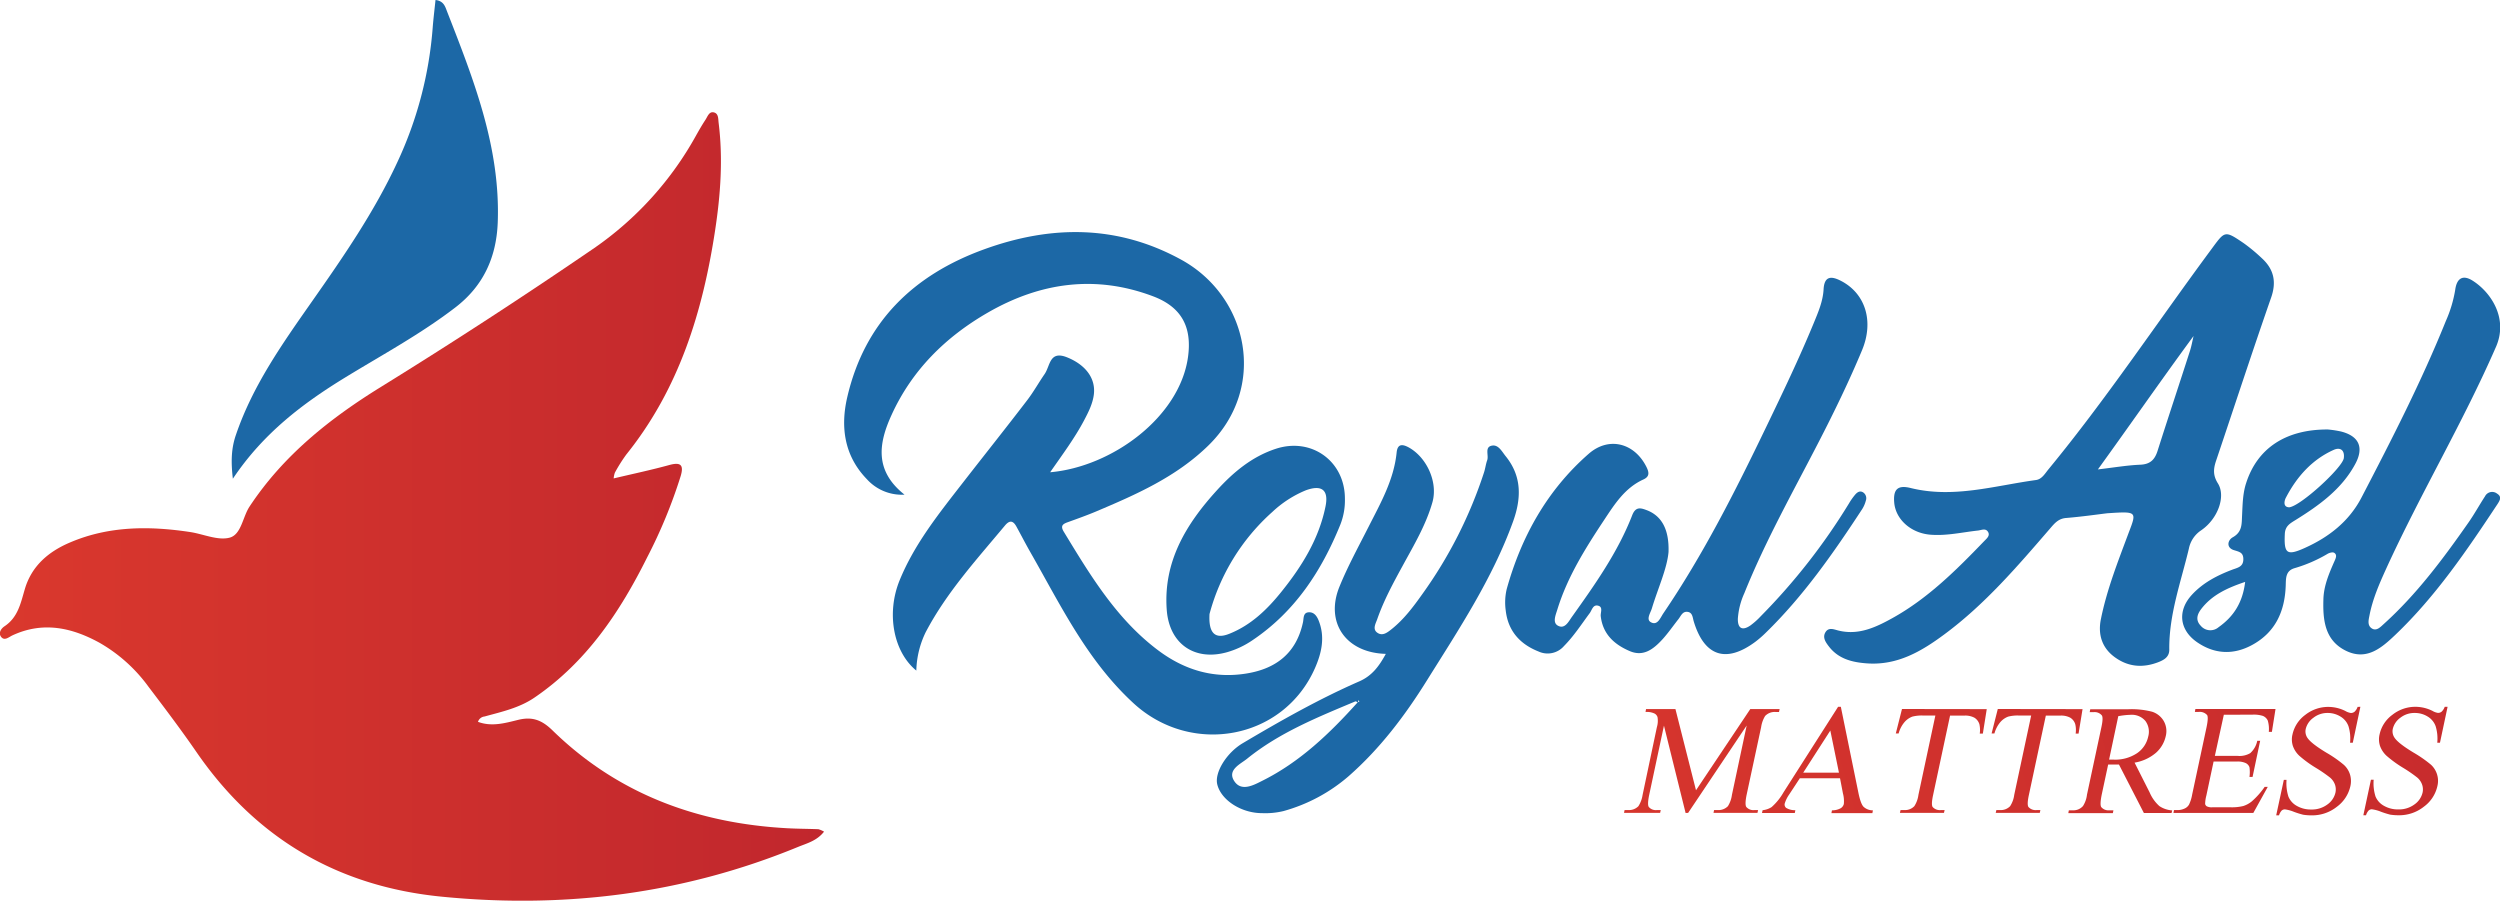 <svg xmlns="http://www.w3.org/2000/svg" xmlns:xlink="http://www.w3.org/1999/xlink" viewBox="0 0 808.18 291.17"><defs><style>.cls-1{fill:url(#linear-gradient);}.cls-2{fill:#1c68a6;}.cls-3{fill:url(#linear-gradient-2);}.cls-4{fill:url(#linear-gradient-3);}.cls-5{fill:url(#linear-gradient-4);}.cls-6{fill:url(#linear-gradient-5);}.cls-7{fill:url(#linear-gradient-6);}.cls-8{fill:url(#linear-gradient-7);}.cls-9{fill:url(#linear-gradient-8);}.cls-10{fill:url(#linear-gradient-9);}</style><linearGradient id="linear-gradient" y1="163.74" x2="266.39" y2="163.74" gradientUnits="userSpaceOnUse"><stop offset="0" stop-color="#da382d"/><stop offset="1" stop-color="#c1272d"/></linearGradient><linearGradient id="linear-gradient-2" x1="444.86" y1="276.21" x2="898.54" y2="146.14" xlink:href="#linear-gradient"/><linearGradient id="linear-gradient-3" x1="448.53" y1="289" x2="902.21" y2="158.94" xlink:href="#linear-gradient"/><linearGradient id="linear-gradient-4" x1="450.29" y1="295.15" x2="903.97" y2="165.09" xlink:href="#linear-gradient"/><linearGradient id="linear-gradient-5" x1="452.65" y1="303.36" x2="906.32" y2="173.29" xlink:href="#linear-gradient"/><linearGradient id="linear-gradient-6" x1="455.4" y1="312.96" x2="909.08" y2="182.9" xlink:href="#linear-gradient"/><linearGradient id="linear-gradient-7" x1="457.7" y1="320.97" x2="911.37" y2="190.91" xlink:href="#linear-gradient"/><linearGradient id="linear-gradient-8" x1="460.05" y1="329.19" x2="913.73" y2="199.12" xlink:href="#linear-gradient"/><linearGradient id="linear-gradient-9" x1="462.19" y1="336.65" x2="915.87" y2="206.59" xlink:href="#linear-gradient"/></defs><g id="Layer_2" data-name="Layer 2"><g id="Layer_1-2" data-name="Layer 1"><path class="cls-1" d="M266.39,268.85c-2.35,3-5.55,3.76-8.39,4.93-36.94,15.19-75.33,20-115,16.11Q92.46,285,63.62,243.28C58.61,236,53.32,229,48,222a50.62,50.62,0,0,0-15.86-14.23c-9-4.94-18.31-6.95-28.17-2.35-1.08.51-2.48,1.83-3.56.52s0-2.77,1-3.45C5.8,199.6,6.68,195,8,190.53c2.21-7.61,7.73-12.26,14.77-15.22C35.29,170,48.34,170,61.52,172c4.27.66,8.87,2.8,12.68,1.82s4.22-6.65,6.47-10.06c10.89-16.5,25.91-28.44,42.45-38.66q35-21.64,69-44.92a107.38,107.38,0,0,0,33.07-36.69c.9-1.59,1.82-3.18,2.82-4.7.7-1,1.17-2.82,2.74-2.46s1.4,2.09,1.56,3.37c1.46,11.65.62,23.26-1.14,34.79-4,26.32-11.66,51.22-28.68,72.41a51.39,51.39,0,0,0-3.72,5.9,7.38,7.38,0,0,0-.39,1.86c6.23-1.48,12.21-2.74,18.09-4.36,3.73-1,4.59.16,3.58,3.58a162.44,162.44,0,0,1-10.82,26.26c-8.85,17.75-19.65,33.92-36.43,45.36-4.94,3.37-10.57,4.58-16.14,6.12a2.48,2.48,0,0,0-2.14,1.73c4.46,1.67,8.8.39,13-.64,4.5-1.1,7.56,0,11,3.32,21.08,20.62,46.95,30.15,76.05,31.72,3.32.18,6.66.18,10,.31A8,8,0,0,1,266.39,268.85Z"/><path class="cls-2" d="M140.79,0c2.62.3,3.12,2.12,3.67,3.55,8.58,22,17.32,43.94,16.45,68.26-.41,11.35-4.65,20.61-13.67,27.55C136,108,123.53,114.72,111.49,122.09,97.67,130.56,85,140.21,75.28,154.76c-.66-5.6-.5-9.91,1-14.21,5.45-16,15.09-29.55,24.62-43.16C111,83,121,68.51,128.45,52.43A125,125,0,0,0,139.89,8.8C140.12,5.87,140.48,3,140.79,0Z"/><path class="cls-2" d="M339.48,152.67c20.12-1.77,41.89-17.91,44.57-37.26,1.34-9.7-2.07-16.16-11.33-19.64-18.57-7-36.39-4.47-53.27,5.22-13.72,7.88-24.65,18.64-31.28,33.25-4.12,9.06-5.56,17.9,4.24,25.67a15.23,15.23,0,0,1-12.17-5c-7.31-7.54-8.58-16.84-6.36-26.45,5.62-24.3,21.33-39.57,44.37-47.9,21.7-7.85,43.06-7.9,63.66,3.42,21.78,12,27.93,41.33,8.67,60.09-10.43,10.16-23.28,15.79-36.31,21.3-2.91,1.22-5.9,2.29-8.87,3.36-1.59.57-2.78,1.06-1.53,3.13,8.48,13.94,16.89,28,30.16,38.09,8.59,6.57,18.21,9.54,29,7.76,9.64-1.58,16.11-6.71,18.2-16.62.25-1.2,0-3,1.76-3.15s2.69,1.19,3.27,2.61c2.16,5.34,1,10.52-1.19,15.48-10.23,23.16-40,28.47-58.65,11.29-15-13.8-23.51-31.61-33.3-48.75-1.57-2.74-3-5.54-4.53-8.32-1.09-2-2.22-2.16-3.73-.35-9.17,11-18.81,21.57-25.55,34.35a30,30,0,0,0-3.09,12.53c-7.37-6-9.74-18.39-5.45-29.05C295.59,175.85,303.54,166,311.3,156c6.94-8.93,14-17.78,20.86-26.75,2-2.63,3.63-5.57,5.52-8.3s1.53-7.77,7.36-5.4,9.23,6.71,8.57,12c-.38,3-1.76,5.69-3.16,8.35C347.38,141.7,343.42,147,339.48,152.67Z"/><path class="cls-2" d="M681.25,165.92c-3.11.37-8.22,1.11-13.35,1.53-2.52.2-3.78,1.8-5.19,3.43-10.54,12.21-21,24.45-34.11,34.16-7.48,5.56-15.28,10.12-25.08,9.41-4.77-.34-9.25-1.45-12.33-5.52-1-1.3-2.1-2.86-1.07-4.55s2.68-.92,4.09-.57c6.54,1.66,12.15-1,17.56-4,11.48-6.37,20.67-15.55,29.68-24.9.76-.79,2-1.75,1.2-3s-2.12-.52-3.24-.4c-5.11.56-10.18,1.77-15.38,1.34-6.26-.51-11.2-4.92-11.68-10.35-.38-4.36,1.14-5.77,5.31-4.74,13.78,3.42,27.07-.74,40.51-2.58,1.91-.26,2.91-2.09,4.06-3.49,18.71-22.74,35-47.26,52.5-70.92,4.55-6.16,4.32-6.41,10.65-2.12a55.31,55.31,0,0,1,5.74,4.76c4,3.62,4.89,7.77,3,13-6.07,17.42-11.81,35-17.69,52.44-.87,2.57-1.15,4.71.56,7.42,2.62,4.17,0,11.45-5.39,15.15a9.25,9.25,0,0,0-4,5.95c-2.57,10.8-6.47,21.35-6.33,32.68,0,2.26-1.59,3.21-3.29,3.91-5,2-9.79,1.75-14.21-1.42-4.23-3-5.62-7.38-4.62-12.33,1.94-9.65,5.57-18.79,9-28C690.8,165.29,690.86,165.3,681.25,165.92Zm-3.06-14.17c5.19-.61,9.41-1.34,13.66-1.52,3.22-.13,4.71-1.58,5.63-4.47,3.42-10.77,7-21.5,10.45-32.25.52-1.6.8-3.26,1.19-4.89C698.68,122.82,688.82,137.05,678.19,151.75Z"/><path class="cls-2" d="M539.39,178.46c-.5,5.45-3.42,11.69-5.38,18.2-.45,1.5-2,3.64-.25,4.53,2.08,1.09,3-1.5,3.93-2.88,12.92-19,23.27-39.5,33.23-60.19,5.34-11.08,10.66-22.17,15.36-33.55,1.45-3.53,3-7.07,3.23-10.95.22-4.54,2.6-4.4,5.69-2.79,7.89,4.12,10.64,13.1,6.72,22.44-4.17,10-8.88,19.69-13.83,29.31-8.37,16.26-17.37,32.21-24.21,49.22A23.78,23.78,0,0,0,561.8,200c-.07,3.13,1.42,4,4.05,2.2a23.51,23.51,0,0,0,3.36-3,200.25,200.25,0,0,0,28.51-36.45,20.16,20.16,0,0,1,2-2.84c.66-.76,1.52-1.41,2.6-.72a2.26,2.26,0,0,1,.85,2.66,9.65,9.65,0,0,1-1.17,2.72c-9.3,14.21-19,28.13-31.2,40a33.47,33.47,0,0,1-3.38,2.93c-9.45,7-16.46,4.65-19.87-6.59-.38-1.24-.36-2.89-2-3.11s-2.15,1.32-2.95,2.34c-1.75,2.22-3.36,4.56-5.26,6.64-2.79,3-6,5.62-10.47,3.71-5-2.13-8.71-5.47-9.39-11.25-.15-1.21.85-3-.85-3.44s-2,1.47-2.75,2.45c-2.67,3.6-5.11,7.38-8.29,10.6a7,7,0,0,1-8.2,1.77c-6.06-2.39-9.89-6.69-10.63-13.27a18.75,18.75,0,0,1,.32-6.93c4.73-17,13.11-32,26.47-43.69,6.54-5.75,14.84-3.52,18.69,4.2.9,1.81,1.07,3.15-1,4.08-5.94,2.7-9.27,7.95-12.66,13.07-6.06,9.16-11.92,18.45-15.17,29.08-.53,1.72-1.57,4.08.18,5.08,2.26,1.28,3.48-1.31,4.54-2.79,7.42-10.42,14.85-20.87,19.52-32.9,1.13-2.89,2.79-2.34,4.71-1.62C537.13,166.76,539.62,171.09,539.39,178.46Z"/><path class="cls-2" d="M752.53,138.84a33.4,33.4,0,0,1,4.24.65c5.82,1.47,7.5,5.15,4.63,10.48C757,158.18,749.66,163.4,742,168.16c-1.73,1.07-3.26,1.93-3.38,4.42-.31,6.43.65,7.18,6.54,4.52,7.79-3.52,14.25-8.58,18.26-16.29,9.74-18.72,19.39-37.5,27.28-57.1a41.16,41.16,0,0,0,3-10c.51-3.85,2.53-5,5.75-2.9,5.69,3.64,11.49,12,7.44,21.3-10.71,24.57-24.49,47.58-35.59,71.92-2.21,4.86-4.32,9.73-5.33,15-.28,1.43-.73,3.17.79,4.13s2.79-.49,3.84-1.43c10.69-9.65,19.21-21.11,27.41-32.84,1.9-2.72,3.5-5.65,5.32-8.43a2.58,2.58,0,0,1,3.87-.91c1.62,1,1,2.12.21,3.35-9.92,15-20,29.87-33.07,42.33-4.39,4.17-9.22,8.41-15.89,5.18-6.94-3.35-7.56-10-7.36-16.68.12-4.42,1.85-8.4,3.6-12.37.39-.89.94-2-.12-2.66-.51-.3-1.62,0-2.26.42a46.13,46.13,0,0,1-10.5,4.54c-3,.85-2.82,3.35-2.9,5.68-.29,8.19-3.26,14.95-10.68,19.06-6,3.34-12.15,3.19-17.91-.75s-6.53-10.16-1.74-15.37c3.57-3.88,8.14-6.25,13-8.1,1.7-.65,3.62-.88,3.63-3.39,0-2.21-1.29-2.39-3.06-2.95-2.49-.78-2.08-3.18-.34-4.16,3.17-1.77,2.84-4.48,3-7.28.17-3.48.22-7,1.34-10.34C729.74,145,738.81,138.78,752.53,138.84ZM740,164c3.61-.29,17.28-12.82,17.69-15.91.33-2.55-1.12-3.61-3.26-2.66-7,3.13-11.91,8.66-15.42,15.37C738.62,161.46,737.75,163.89,740,164Zm-14.17,24.1c-5.95,2-10.8,4.28-14.25,8.79-1.28,1.69-1.9,3.56-.17,5.37a4.06,4.06,0,0,0,5.79.5C722,199.36,725,194.88,725.8,188.07Z"/><path class="cls-2" d="M448,211.38c-13-.35-19.67-10.21-15-21.7,2.69-6.6,6.14-12.91,9.37-19.28,3.9-7.7,8.22-15.22,9.12-24.07.25-2.47,1.39-3,3.73-1.79,5.93,3.15,9.7,11.26,7.85,17.81-2.06,7.26-5.91,13.73-9.49,20.29-3.11,5.7-6.22,11.39-8.36,17.53-.51,1.45-1.7,3.35.22,4.49,1.64,1,3.18-.28,4.49-1.32,3.94-3.16,6.95-7.17,9.83-11.23a143.52,143.52,0,0,0,20-39.44c.41-1.27.55-2.62,1-3.86.59-1.59-.89-4.21,1.44-4.73,2.17-.48,3.29,1.85,4.52,3.37,5.31,6.54,5.11,13.68,2.4,21.18-6.68,18.46-17.45,34.71-27.75,51.19C454.25,231.26,446.16,242,435.88,251a54.25,54.25,0,0,1-20.94,11.19,25,25,0,0,1-6.92.68c-6.84,0-13.32-4.28-14.52-9.33-.9-3.83,3-10.16,8.2-13.26,12.3-7.29,24.73-14.34,37.85-20.07C443.51,218.43,445.77,215.47,448,211.38Zm-9,15.72c-.29-.13-.66-.44-.87-.35-12.24,5.13-24.59,10.11-35,18.54-2.15,1.73-6.5,3.61-4.12,7.23,2.27,3.46,6.17,1.34,9-.09,12.23-6.08,21.89-15.37,30.9-25.4.18-.18,1-.22.14-.63Z"/><path class="cls-2" d="M434.77,161.19a21.39,21.39,0,0,1-1.44,8.31c-6.1,15.08-14.71,28.26-28.5,37.51a28.39,28.39,0,0,1-8.09,3.81c-10.54,3-18.73-2.66-19.56-13.61-1.18-15.66,6.29-27.85,16.3-38.81,5.29-5.8,11.3-10.82,19-13.33C424,141.31,434.78,149.11,434.77,161.19ZM391,198.5c-.36,6.35,1.89,8.19,6.39,6.39,7-2.78,12.25-7.85,16.86-13.59,6.61-8.21,12.12-17.08,14.25-27.58,1.1-5.38-1.27-7.13-6.46-5.18a35.59,35.59,0,0,0-10.78,7A67.59,67.59,0,0,0,391,198.5Z"/><path class="cls-3" d="M544.91,262.82l-7-28.24L533.13,257q-.64,3.11-.12,3.87a3,3,0,0,0,2.64,1h1.23l-.21.91H525l.18-.91h1.2a4.25,4.25,0,0,0,3.28-1.26A9.36,9.36,0,0,0,531,257l4.63-21.95a7.08,7.08,0,0,0,.2-3.22,2,2,0,0,0-1-1.18,5.9,5.9,0,0,0-2.88-.49l.17-.94h9.5l6.65,26.25,17.55-26.25h9.49l-.21.94h-1.14a4.27,4.27,0,0,0-3.34,1.29,9.46,9.46,0,0,0-1.29,3.6L564.62,257c-.41,2.07-.44,3.36-.08,3.87a3,3,0,0,0,2.66,1h1.14l-.2.91H553.93l.18-.91h1.17a4.25,4.25,0,0,0,3.31-1.26,9.13,9.13,0,0,0,1.29-3.63l4.77-22.44-18.92,28.24Z"/><path class="cls-4" d="M594.83,251.6h-13l-3.46,5.27a10.23,10.23,0,0,0-1.43,2.93,1.41,1.41,0,0,0,.45,1.35,5.39,5.39,0,0,0,3,.76l-.18.91H569.6l.21-.91a6.61,6.61,0,0,0,2.9-1,18.87,18.87,0,0,0,3.87-4.8l17.63-27.63h.88l5.72,28c.48,2.25,1,3.7,1.65,4.35a4.37,4.37,0,0,0,3,1.13l-.17.91H592.05l.17-.91a5.8,5.8,0,0,0,2.84-.69,2.26,2.26,0,0,0,1-1.36,9.65,9.65,0,0,0-.29-3.43Zm-.35-1.82-2.79-13.62-8.76,13.62Z"/><path class="cls-5" d="M642.26,229.24,641,237.15H640a8.43,8.43,0,0,0-.11-3,3.76,3.76,0,0,0-1.61-2.13,6.23,6.23,0,0,0-3.2-.69H630.4L624.92,257q-.67,3.11-.15,3.87a3.12,3.12,0,0,0,2.7,1h1.17l-.21.91H614.19l.21-.91h1.2a4.15,4.15,0,0,0,3.25-1.26,8.74,8.74,0,0,0,1.32-3.63l5.48-25.67h-4a11.93,11.93,0,0,0-3.46.36,6.24,6.24,0,0,0-2.55,1.81,9.52,9.52,0,0,0-1.87,3.63h-.91l2-7.91Z"/><path class="cls-6" d="M673.23,229.24l-1.29,7.91H671a8.13,8.13,0,0,0-.12-3,3.72,3.72,0,0,0-1.61-2.13,6.17,6.17,0,0,0-3.19-.69h-4.72L655.88,257c-.45,2.07-.49,3.36-.14,3.87a3.1,3.1,0,0,0,2.69,1h1.17l-.2.91H645.16l.21-.91h1.2a4.17,4.17,0,0,0,3.25-1.26,8.74,8.74,0,0,0,1.32-3.63l5.48-25.67h-4a11.9,11.9,0,0,0-3.45.36,6.24,6.24,0,0,0-2.55,1.81,9.67,9.67,0,0,0-1.88,3.63h-.91l2-7.91Z"/><path class="cls-7" d="M702,262.82h-8.94L685,247.15l-2.06,0h-.67l-.76,0-2.08,9.72q-.64,3.17-.18,4a3,3,0,0,0,2.61,1.08h1.35l-.18.91H668.63l.17-.91h1.26a4.1,4.1,0,0,0,3.31-1.38,8.58,8.58,0,0,0,1.29-3.66l4.63-21.68c.47-2.11.53-3.43.18-3.95a3,3,0,0,0-2.64-1.06h-1.29l.18-.94H688a26.59,26.59,0,0,1,7.71.8,6.75,6.75,0,0,1,3.69,2.88,6.55,6.55,0,0,1,.73,5,10.12,10.12,0,0,1-3.16,5.39,14.25,14.25,0,0,1-6.92,3.19l4.87,9.64a12.59,12.59,0,0,0,3.15,4.41,8.39,8.39,0,0,0,4.14,1.39Zm-20.19-17.26.84,0h.57a12.71,12.71,0,0,0,7.64-2.08,8.66,8.66,0,0,0,3.58-5.3,5.88,5.88,0,0,0-.88-5.1,5.72,5.72,0,0,0-4.78-2,25,25,0,0,0-4,.44Z"/><path class="cls-8" d="M718.9,231.06,716,244.36h7.38a6.87,6.87,0,0,0,4.05-.88,7.3,7.3,0,0,0,2.28-4h.94l-2.46,11.69h-1a11.28,11.28,0,0,0,0-3.14,2.41,2.41,0,0,0-1.19-1.34,6.34,6.34,0,0,0-3-.5h-7.41l-2.34,11a11.19,11.19,0,0,0-.39,2.7,1.2,1.2,0,0,0,.53.77,3.58,3.58,0,0,0,1.85.31H721a15.45,15.45,0,0,0,4.2-.41,8.32,8.32,0,0,0,2.77-1.52,25.82,25.82,0,0,0,4.13-4.66h1l-4.66,8.41H702.61l.18-.91H704a5.42,5.42,0,0,0,2.34-.56,3.14,3.14,0,0,0,1.32-1.23,12.48,12.48,0,0,0,1-3.22l4.66-21.8c.44-2.12.5-3.43.17-3.92a3.21,3.21,0,0,0-2.78-1h-1.17l.17-.94h25.9l-1.17,7.39h-1a9.75,9.75,0,0,0-.33-3.65,3,3,0,0,0-1.57-1.51,9.52,9.52,0,0,0-3.4-.41Z"/><path class="cls-9" d="M763.05,228.48l-2.46,11.63h-.88a13.57,13.57,0,0,0-.51-5.33,6,6,0,0,0-2.61-3.15,7.78,7.78,0,0,0-4.14-1.15,7.31,7.31,0,0,0-4.6,1.56,6.22,6.22,0,0,0-2.46,3.56,3.69,3.69,0,0,0,.46,2.81q1.15,1.86,6.24,4.93a38.86,38.86,0,0,1,5.61,3.91,7.08,7.08,0,0,1,2,3.16,7.29,7.29,0,0,1,.09,3.83,11.33,11.33,0,0,1-4.35,6.57,12.81,12.81,0,0,1-8.16,2.77,17.35,17.35,0,0,1-2.72-.2,28.55,28.55,0,0,1-3-.94,11.71,11.71,0,0,0-2.91-.79,1.56,1.56,0,0,0-1.06.39,4.11,4.11,0,0,0-.85,1.54h-.91l2.47-11.48h.87a14.29,14.29,0,0,0,.61,5.42,6.09,6.09,0,0,0,2.71,3,9,9,0,0,0,4.65,1.17,8.4,8.4,0,0,0,5.25-1.63,6.49,6.49,0,0,0,2.6-3.85,4.79,4.79,0,0,0-.14-2.51,5.35,5.35,0,0,0-1.61-2.33,46.43,46.43,0,0,0-4.62-3.17,37.42,37.42,0,0,1-5.3-3.87,7.9,7.9,0,0,1-2.09-3.17,6.8,6.8,0,0,1-.12-3.79,10.65,10.65,0,0,1,4.08-6.24,12,12,0,0,1,7.58-2.61,12.48,12.48,0,0,1,5.42,1.32,4.8,4.8,0,0,0,1.79.65,1.86,1.86,0,0,0,1.17-.4,3.85,3.85,0,0,0,1-1.57Z"/><path class="cls-10" d="M791.24,228.48l-2.47,11.63h-.87a13.73,13.73,0,0,0-.52-5.33,6,6,0,0,0-2.6-3.15,7.82,7.82,0,0,0-4.15-1.15A7.33,7.33,0,0,0,776,232a6.22,6.22,0,0,0-2.46,3.56,3.65,3.65,0,0,0,.47,2.81q1.14,1.86,6.24,4.93a40.08,40.08,0,0,1,5.61,3.91,7.1,7.1,0,0,1,2.06,7,11.24,11.24,0,0,1-4.35,6.57,12.81,12.81,0,0,1-8.16,2.77,17.44,17.44,0,0,1-2.72-.2,27.88,27.88,0,0,1-3-.94,11.85,11.85,0,0,0-2.92-.79,1.52,1.52,0,0,0-1.05.39,3.85,3.85,0,0,0-.85,1.54H764l2.46-11.48h.88a14.12,14.12,0,0,0,.6,5.42,6.14,6.14,0,0,0,2.71,3,9,9,0,0,0,4.66,1.17,8.35,8.35,0,0,0,5.24-1.63,6.47,6.47,0,0,0,2.61-3.85,4.79,4.79,0,0,0-.15-2.51,5.27,5.27,0,0,0-1.61-2.33,45.77,45.77,0,0,0-4.61-3.17,37.66,37.66,0,0,1-5.31-3.87,8,8,0,0,1-2.09-3.17,6.89,6.89,0,0,1-.12-3.79,10.62,10.62,0,0,1,4.09-6.24,11.94,11.94,0,0,1,7.57-2.61,12.45,12.45,0,0,1,5.42,1.32,4.86,4.86,0,0,0,1.79.65,1.84,1.84,0,0,0,1.17-.4,3.85,3.85,0,0,0,1-1.57Z"/></g></g></svg>
